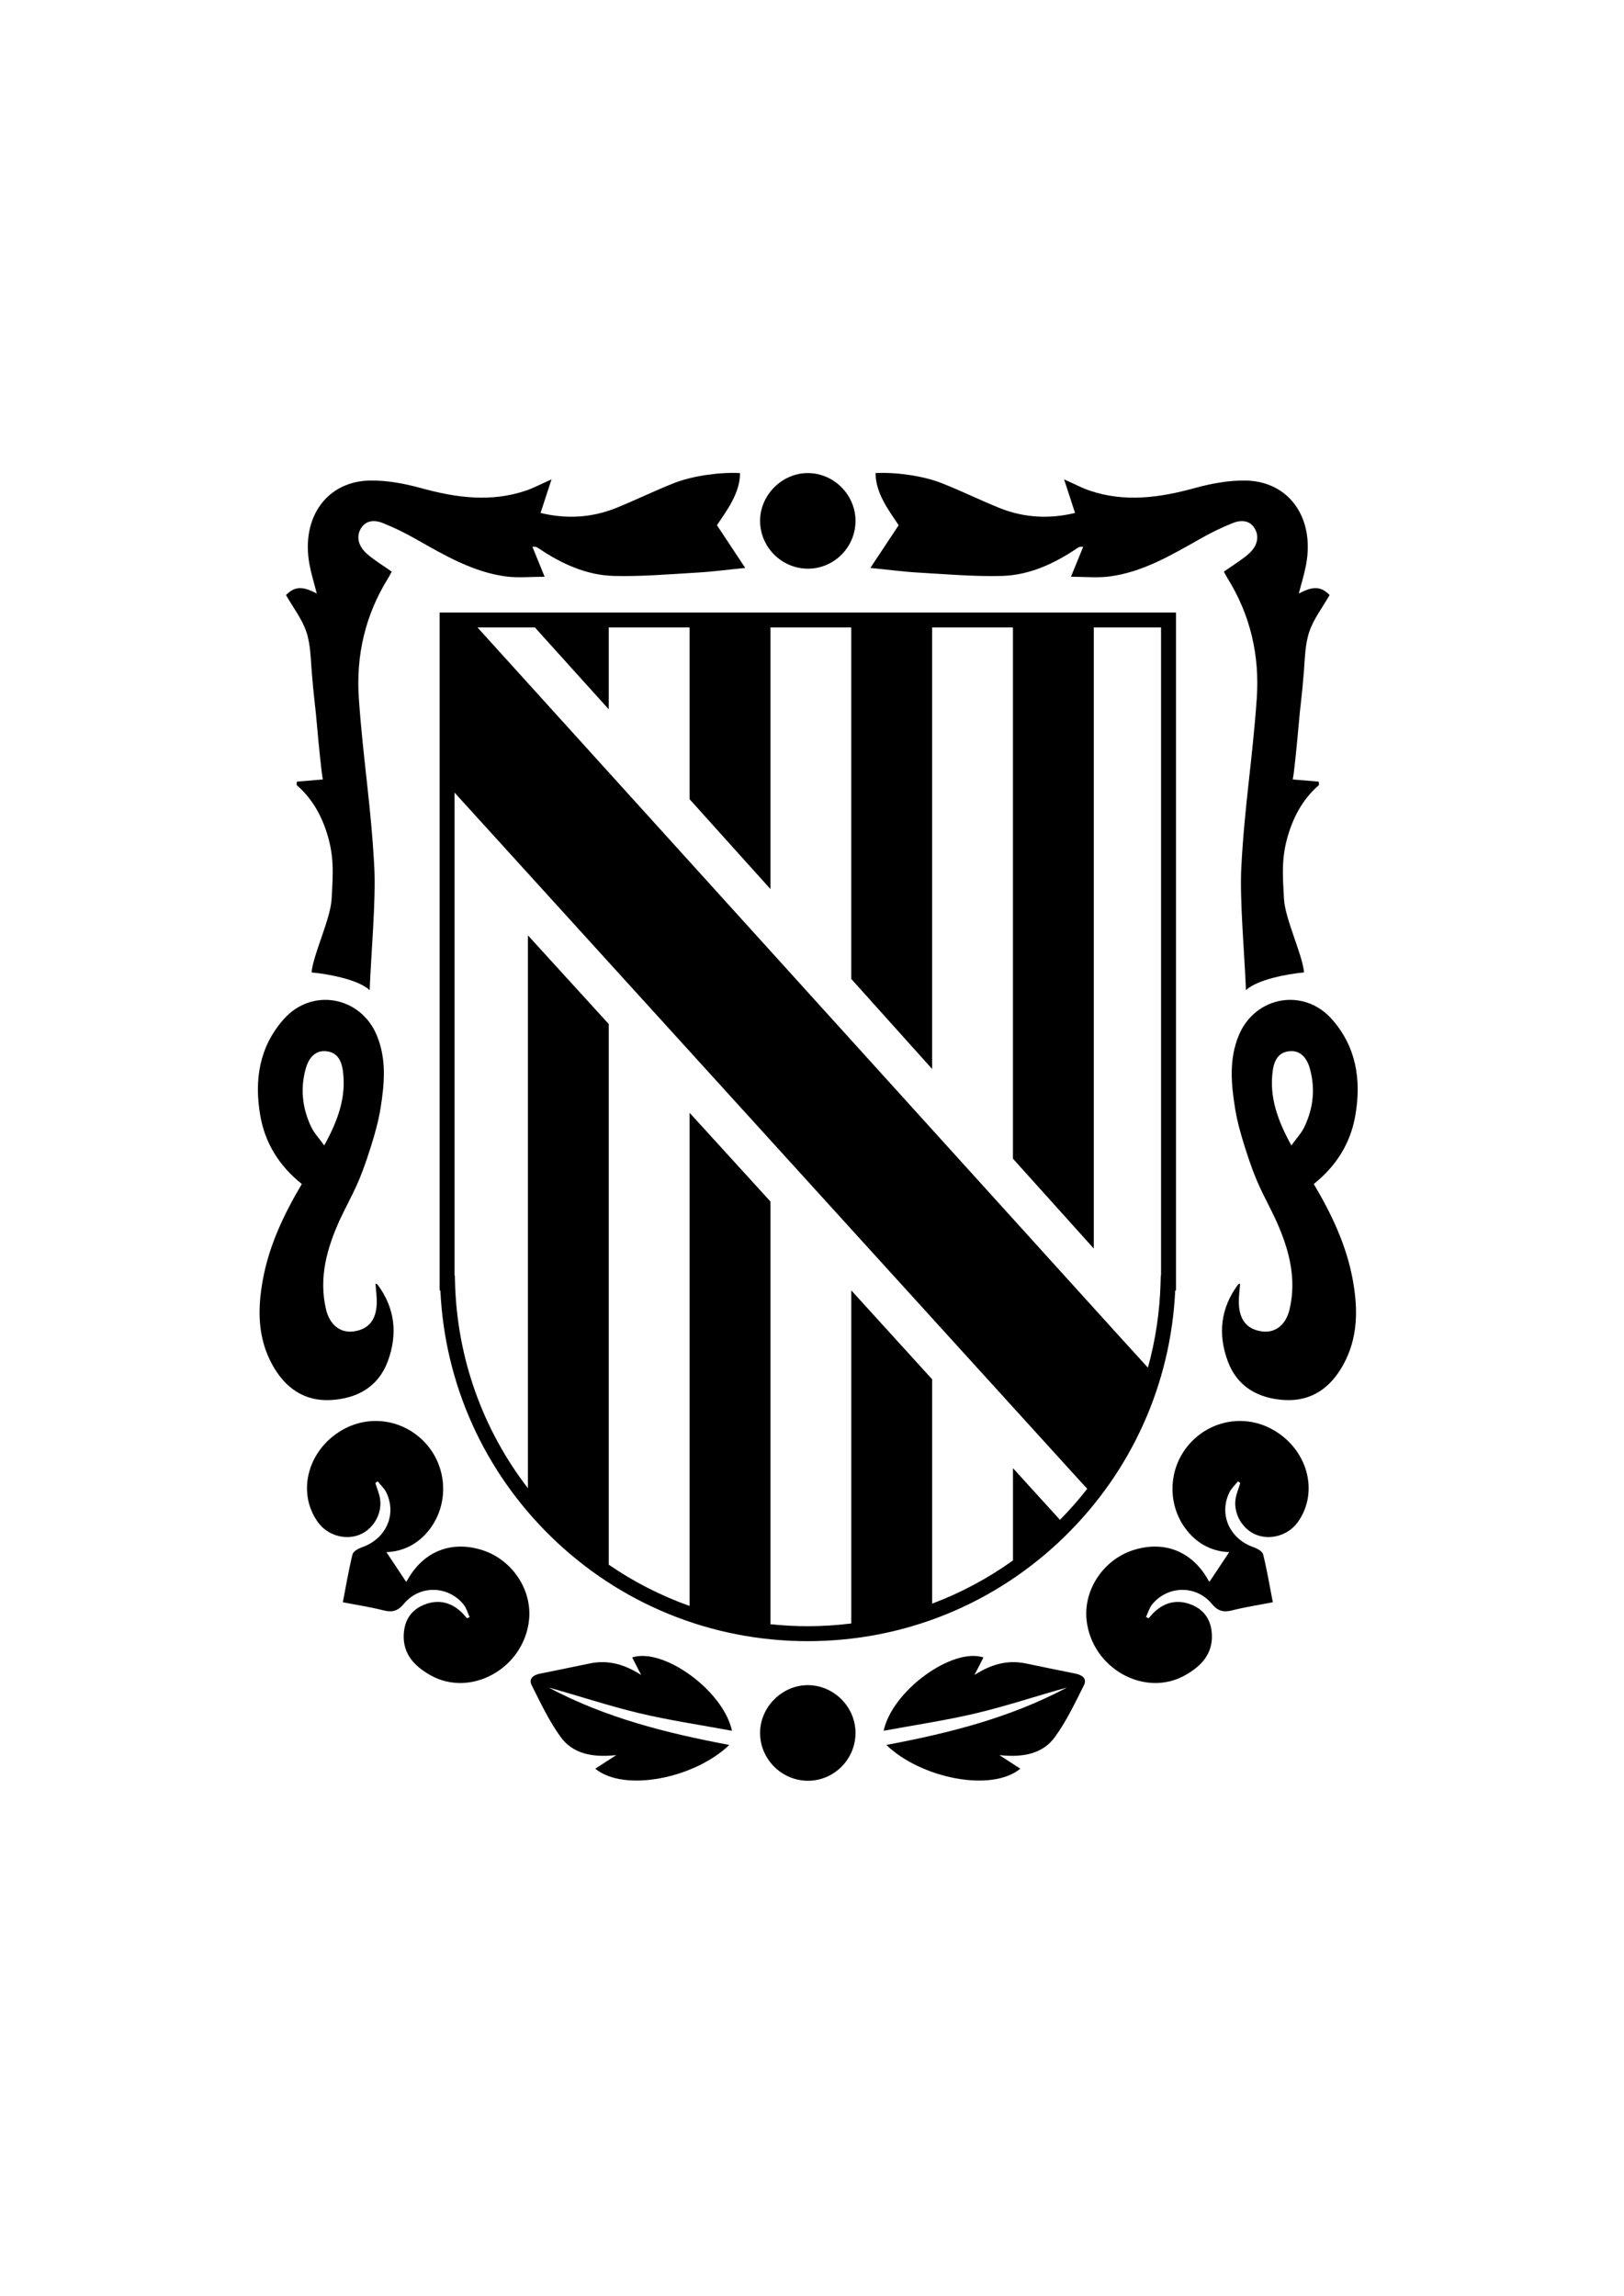 <?xml version="1.0" encoding="utf-8"?>
<!-- Generator: Adobe Illustrator 28.2.0, SVG Export Plug-In . SVG Version: 6.00 Build 0)  -->
<svg version="1.1" id="Capa_1" xmlns="http://www.w3.org/2000/svg" xmlns:xlink="http://www.w3.org/1999/xlink" x="0px" y="0px"
	 viewBox="0 0 841.89 1190.55" style="enable-background:new 0 0 841.89 1190.55;" xml:space="preserve">
<style type="text/css">
	.st0{fill:#CC142E;}
	.st1{fill:#FECD00;}
	.st2{fill:#FFFFFF;}
	.st3{fill:#00508B;}
	.st4{fill:#B89D1B;}
</style>
<g>
	<g>
		<g>
			<path d="M148.26,308.5c4.46-4.42,8.4-4.82,15.97-0.74c-1.3-5.12-2.82-9.96-3.76-14.92c-4.62-24.53,9.01-43.61,31.92-43.7
				c8.56-0.03,17.31,1.57,25.64,3.87c18.26,5.04,36.4,7.59,54.77,1.31c3.87-1.32,7.56-3.3,13.11-5.77
				c-2.12,6.5-3.84,11.76-5.68,17.4c12.85,3.13,26.16,2.68,39.17-2.57c10.14-4.09,20.01-8.98,30.17-12.96
				c9.42-3.69,23.49-5.7,34.06-5.14c0.05,10.36-6.86,19.42-11.96,27.03c4.83,7.3,9.49,14.32,14.67,22.15
				c-9.23,0.92-17.12,1.98-25.05,2.43c-14.37,0.83-28.77,2.1-43.13,1.72c-14.17-0.38-27.12-6.3-39.15-14.46
				c-0.67-0.46-1.4-0.83-3.01-0.66c1.95,4.77,3.89,9.54,6.34,15.54c-7.12,0-13.59,0.68-19.89-0.13c-17.1-2.21-32.04-11-47.05-19.51
				c-5.51-3.12-11.21-5.94-17.04-8.23c-5.56-2.18-9.63-0.57-11.65,3.55c-1.97,4.01-0.85,8.72,3.77,12.66
				c3.84,3.28,8.17,5.89,12.59,9.01c-0.46,0.84-1.04,2.07-1.74,3.2c-11.85,18.94-16.89,39.99-15.29,62.72
				c2.3,32.57,6.31,55.05,8.01,87.65c0.88,16.92-1.79,46.3-2.41,63.4c-6.09-5.56-21.66-8.38-30.13-9.17
				c0.94-9.66,9.82-27.51,10.41-38.18c0.73-13.17,1.43-22.05-2.61-34.56c-3.12-9.64-8.06-17.99-15.54-24.41
				c0.04-0.59,0.07-1.18,0.11-1.77c4.38-0.37,8.77-0.73,13.49-1.13c-0.71-3.02-2.47-21.46-2.83-25.75
				c-1.26-14.8-1.77-15.37-2.94-30.18c-0.55-6.93-0.63-14.23-2.79-20.61C156.57,320.94,152.08,315.2,148.26,308.5"/>
			<path d="M168.09,593.88c7.09-12.89,11.59-25.13,9.63-38.9c-0.94-6.62-4.03-9.69-9.12-9.98c-4.78-0.28-8.4,2.9-10.12,9.1
				c-2.91,10.52-1.74,20.74,2.99,30.47C162.96,587.62,165.44,590.21,168.09,593.88 M176.37,631.99
				c-6.77,14.82-11.21,30.12-7.41,46.7c1.89,8.25,7.42,12.47,14.12,11.65c7.85-0.96,12.01-5.84,12.23-14.75
				c0.08-3.32-0.42-6.66-0.66-10.03c0.41,0.16,0.85,0.19,1.02,0.41c9.21,12.28,10.54,25.9,5.36,39.85
				c-4.92,13.27-15.91,19.31-29.47,20.07c-13.82,0.78-23.69-6.28-30.26-18.06c-7.87-14.11-7.84-29.27-4.99-44.59
				c3.28-17.66,10.85-33.67,20.16-49.36c-11.64-9.28-19.1-21.11-21.58-35.67c-3.13-18.33-0.48-35.56,12.3-49.89
				c14.55-16.31,39.64-11.78,48.1,8.39c5.18,12.35,4.02,25.12,2,37.8c-1.05,6.63-2.89,13.19-4.9,19.61
				C185.95,614.72,182.99,618.07,176.37,631.99"/>
			<path d="M200.31,804.75c3.38,5.07,6.83,10.27,10.21,15.35c-0.38,0.47,0.26-0.13,0.67-0.86c8.27-14.85,22.72-20.65,38.82-15.54
				c15.41,4.89,25.87,20.48,24.25,36.16c-2.59,25.08-30.21,40.63-51.29,28.62c-7.89-4.5-14.1-10.73-13.68-20.88
				c0.3-7.32,3.69-12.84,10.63-15.61c7.05-2.81,13.51-1.43,19.1,3.71c1.1,1.02,2.04,2.22,3.06,3.34c0.46-0.21,0.92-0.42,1.38-0.64
				c-1.01-2.15-1.64-4.59-3.08-6.4c-7.91-9.93-22.75-10.38-30.97-0.51c-3.23,3.89-6.1,4.6-10.67,3.44
				c-6.79-1.72-13.74-2.77-21.02-4.19c1.63-8.39,3.02-16.67,5.01-24.81c0.38-1.54,2.95-3.01,4.8-3.65
				c12.5-4.3,18.3-16.91,12.72-28.48c-1.03-2.14-2.96-3.85-4.48-5.76c-0.4,0.3-0.79,0.59-1.19,0.89c0.85,2.81,2.08,5.57,2.48,8.44
				c1.06,7.76-3.74,15.66-10.82,18.42c-7.53,2.93-16.6,0.15-21.43-6.55c-11.46-15.91-4.9-38.71,13.95-48.55
				c14.63-7.63,32.4-3.94,43.01,8.94c10.46,12.7,10.63,31.28,0.4,43.98C216.27,800.93,208.52,804.47,200.31,804.75"/>
			<path d="M378.07,904.72c-17.89,17.23-54.38,24.71-69.48,12.32c3.16-2.05,6.12-3.97,10.88-7.05c-12.5,1.36-22.56-0.72-28.9-9.5
				c-5.94-8.23-10.36-17.6-14.94-26.73c-1.76-3.52,0.97-5.34,4.43-6.03c8.61-1.7,17.19-3.52,25.78-5.28
				c9.55-1.96,17.98,0.52,26.54,5.99c-1.55-3.02-3.1-6.04-4.66-9.09c16.04-5.27,47.18,17.03,51.75,38.03
				c-16.5-3.07-32.58-5.42-48.32-9.18c-15.72-3.76-31.1-8.93-46.7-13.24C313.63,890.55,345.3,898.57,378.07,904.72"/>
			<path d="M689.28,308.5c-4.46-4.42-8.4-4.82-15.97-0.74c1.3-5.12,2.82-9.96,3.76-14.92c4.62-24.53-9.01-43.61-31.92-43.7
				c-8.56-0.03-17.31,1.57-25.64,3.87c-18.26,5.04-36.4,7.59-54.77,1.31c-3.87-1.32-7.56-3.3-13.11-5.77
				c2.12,6.5,3.84,11.76,5.68,17.4c-12.85,3.13-26.16,2.68-39.17-2.57c-10.14-4.09-20.01-8.98-30.17-12.96
				c-9.42-3.69-23.49-5.7-34.06-5.14c-0.05,10.36,6.86,19.42,11.96,27.03c-4.84,7.3-9.49,14.32-14.67,22.15
				c9.23,0.92,17.12,1.98,25.05,2.43c14.37,0.83,28.77,2.1,43.13,1.72c14.17-0.38,27.12-6.3,39.15-14.46
				c0.68-0.46,1.4-0.83,3.01-0.66c-1.95,4.77-3.89,9.54-6.34,15.54c7.12,0,13.59,0.68,19.89-0.13c17.1-2.21,32.04-11,47.05-19.51
				c5.51-3.12,11.21-5.94,17.04-8.23c5.56-2.18,9.64-0.57,11.65,3.55c1.97,4.01,0.85,8.72-3.77,12.66
				c-3.84,3.28-8.17,5.89-12.59,9.01c0.46,0.84,1.04,2.07,1.74,3.2c11.85,18.94,16.89,39.99,15.29,62.72
				c-2.3,32.57-6.31,55.05-8.01,87.65c-0.88,16.92,1.79,46.3,2.41,63.4c6.08-5.56,21.66-8.38,30.13-9.17
				c-0.94-9.66-9.82-27.51-10.41-38.18c-0.73-13.17-1.43-22.05,2.61-34.56c3.12-9.64,8.06-17.99,15.54-24.41
				c-0.04-0.59-0.07-1.18-0.11-1.77c-4.39-0.37-8.77-0.73-13.49-1.13c0.71-3.02,2.47-21.46,2.83-25.75
				c1.26-14.8,1.77-15.37,2.94-30.18c0.55-6.93,0.63-14.23,2.79-20.61C680.96,320.94,685.45,315.2,689.28,308.5"/>
			<path d="M669.45,593.88c-7.09-12.89-11.59-25.13-9.63-38.9c0.94-6.62,4.03-9.69,9.12-9.98c4.78-0.28,8.4,2.9,10.12,9.1
				c2.91,10.52,1.73,20.74-2.99,30.47C674.57,587.62,672.1,590.21,669.45,593.88 M661.16,631.99c6.77,14.82,11.21,30.12,7.41,46.7
				c-1.89,8.25-7.42,12.47-14.12,11.65c-7.85-0.96-12.01-5.84-12.23-14.75c-0.08-3.32,0.42-6.66,0.66-10.03
				c-0.41,0.16-0.85,0.19-1.02,0.41c-9.21,12.28-10.54,25.9-5.36,39.85c4.92,13.27,15.91,19.31,29.47,20.07
				c13.82,0.78,23.69-6.28,30.26-18.06c7.87-14.11,7.84-29.27,4.99-44.59c-3.28-17.66-10.85-33.67-20.16-49.36
				c11.64-9.28,19.1-21.11,21.58-35.67c3.13-18.33,0.48-35.56-12.3-49.89c-14.55-16.31-39.64-11.78-48.1,8.39
				c-5.18,12.35-4.02,25.12-2,37.8c1.05,6.63,2.89,13.19,4.9,19.61C651.59,614.72,654.55,618.07,661.16,631.99"/>
			<path d="M637.23,804.75c-3.38,5.07-6.83,10.27-10.21,15.35c0.38,0.47-0.26-0.13-0.67-0.86c-8.27-14.85-22.72-20.65-38.82-15.54
				c-15.41,4.89-25.87,20.48-24.25,36.16c2.59,25.08,30.21,40.63,51.29,28.62c7.89-4.5,14.1-10.73,13.68-20.88
				c-0.3-7.32-3.69-12.84-10.63-15.61c-7.05-2.81-13.51-1.43-19.09,3.71c-1.11,1.02-2.04,2.22-3.05,3.34
				c-0.46-0.21-0.92-0.42-1.38-0.64c1.01-2.15,1.64-4.59,3.08-6.4c7.91-9.93,22.75-10.38,30.97-0.51c3.23,3.89,6.1,4.6,10.67,3.44
				c6.79-1.72,13.74-2.77,21.02-4.19c-1.63-8.39-3.02-16.67-5.01-24.81c-0.38-1.54-2.95-3.01-4.8-3.65
				c-12.5-4.3-18.3-16.91-12.72-28.48c1.03-2.14,2.96-3.85,4.48-5.76c0.4,0.3,0.79,0.59,1.19,0.89c-0.85,2.81-2.08,5.57-2.48,8.44
				c-1.06,7.76,3.74,15.66,10.82,18.42c7.52,2.93,16.6,0.15,21.43-6.55c11.45-15.91,4.9-38.71-13.95-48.55
				c-14.63-7.63-32.4-3.94-43.01,8.94c-10.46,12.7-10.63,31.28-0.4,43.98C621.26,800.93,629.01,804.47,637.23,804.75"/>
			<path d="M459.47,904.72c17.89,17.23,54.38,24.71,69.48,12.32c-3.16-2.05-6.12-3.97-10.88-7.05c12.5,1.36,22.56-0.72,28.9-9.5
				c5.94-8.23,10.37-17.6,14.94-26.73c1.76-3.52-0.97-5.34-4.43-6.03c-8.6-1.7-17.19-3.52-25.78-5.28
				c-9.55-1.96-17.97,0.52-26.53,5.99c1.55-3.02,3.1-6.04,4.66-9.09c-16.04-5.27-47.18,17.03-51.75,38.03
				c16.5-3.07,32.58-5.42,48.32-9.18c15.72-3.76,31.1-8.93,46.7-13.24C523.9,890.55,492.24,898.57,459.47,904.72"/>
			<path d="M443.5,898.44c0.03,13.75-11.23,24.99-24.9,24.85c-13.48-0.15-24.49-11.2-24.57-24.67
				c-0.08-13.52,11.46-25.03,24.95-24.9C432.39,873.86,443.47,885.03,443.5,898.44"/>
			<path d="M443.5,270.01c0.03,13.75-11.23,24.99-24.9,24.84c-13.48-0.14-24.49-11.2-24.57-24.67
				c-0.08-13.52,11.46-25.03,24.95-24.9C432.39,245.42,443.47,256.6,443.5,270.01"/>
			<path d="M601.9,661.32h-0.15l-0.1,3.76c-0.41,15.07-2.64,29.83-6.57,44.03l-17.3-19.02L247.53,325.32h29.76l38.29,42.45v-42.45
				h41.91v89.05l41.91,46.6V325.32h41.9v182.24l41.91,46.68V325.32h41.91v275.44l41.91,46.6V325.32h34.86V661.32z M235.63,410.94
				c36.67,40.37,322.84,355.39,322.86,355.37l5.14,5.59c-4.35,5.62-9.11,10.97-14.14,16.11l-24.36-26.8v47.85
				c-13,9.33-27.08,16.82-41.91,22.4V715.13l-41.91-46.09v172.7c-7.43,0.91-14.94,1.42-22.54,1.42c-6.51,0-12.97-0.37-19.37-1.04
				V622.97l-41.91-46v255.69c-14.8-5.25-28.86-12.45-41.91-21.4V530.95l-41.91-45.99v286.65c-23.46-30.47-36.71-67.47-37.78-106.53
				l-0.1-3.76h-0.15V410.94z M609.64,669.06V317.58H227.89v351.48h0.4c2.26,48.46,22.54,93.66,57.35,127.65
				c35.8,34.95,83.07,54.2,133.12,54.2s97.32-19.25,133.12-54.2c34.81-33.99,55.09-79.19,57.36-127.65H609.64z"/>
		</g>
	</g>
</g>
</svg>
